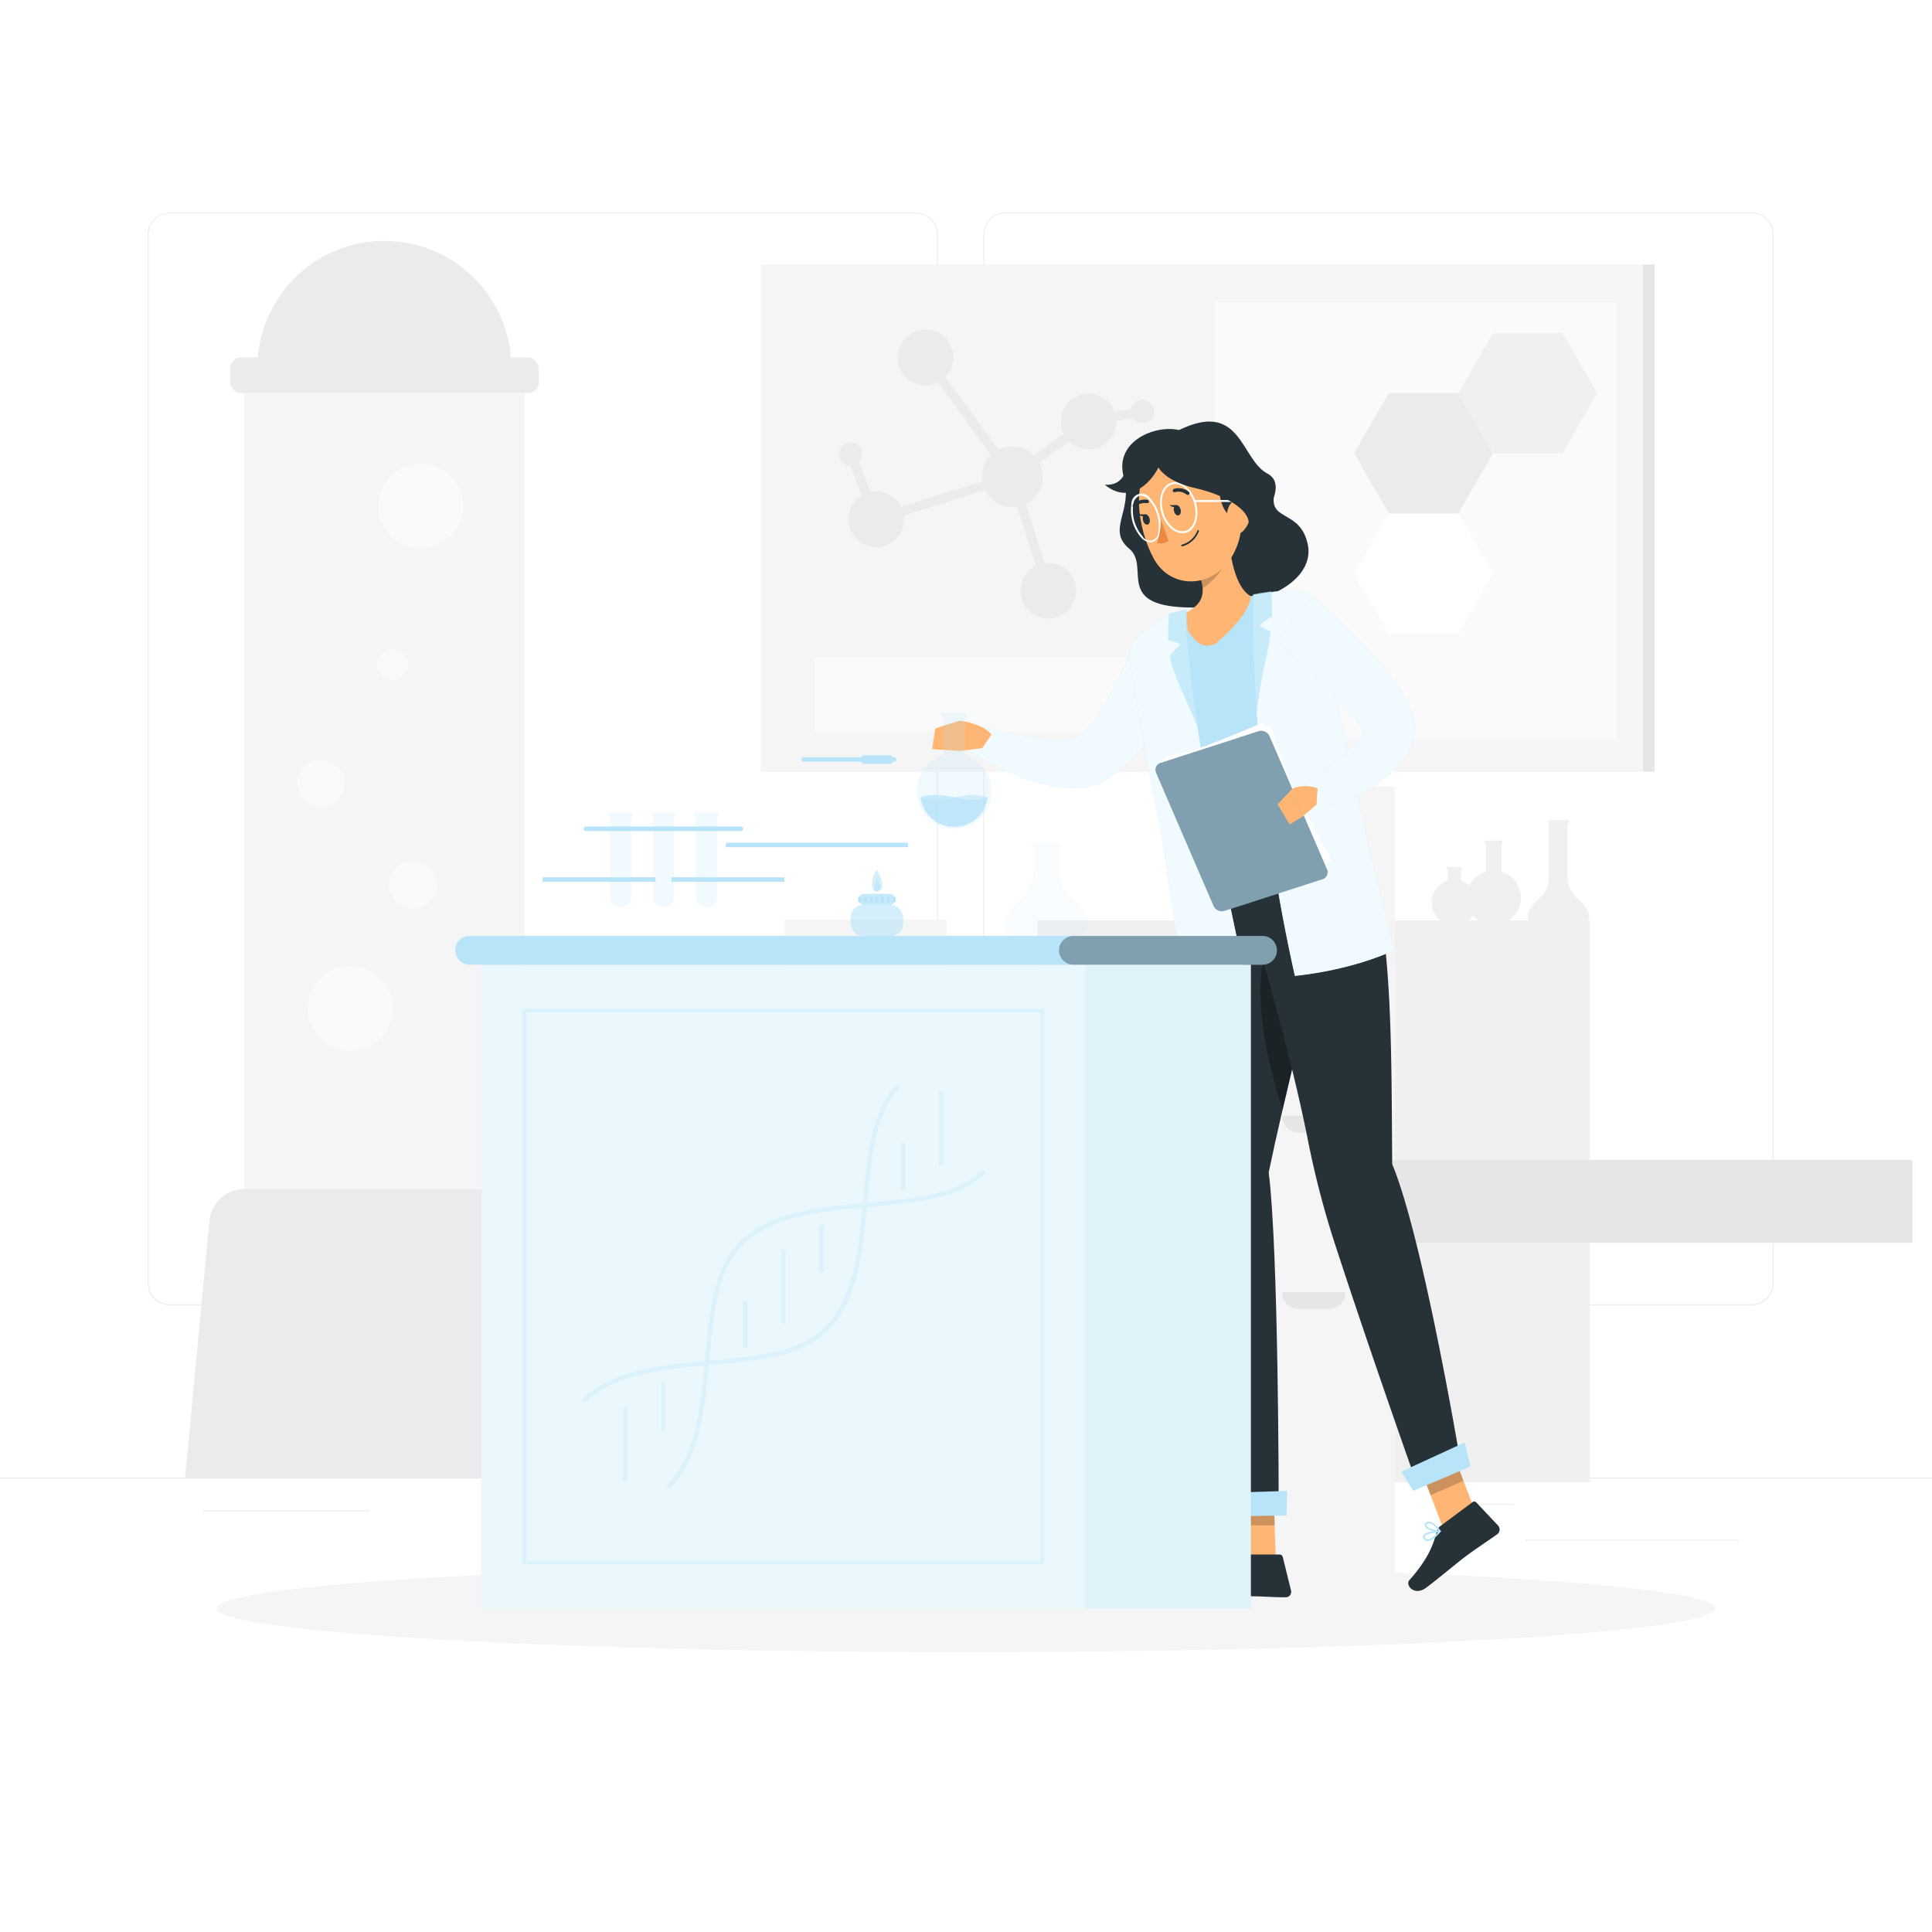 <svg class="animated" id="freepik_stories-science" xmlns="http://www.w3.org/2000/svg" viewBox="0 0 500 500" version="1.1" xmlns:xlink="http://www.w3.org/1999/xlink" xmlns:svgjs="http://svgjs.com/svgjs"><style>svg#freepik_stories-science:not(.animated) .animable {opacity: 0;}svg#freepik_stories-science.animated #freepik--background-complete--inject-3 {animation: 6s Infinite  linear floating;animation-delay: 0s;}svg#freepik_stories-science.animated #freepik--Character--inject-3 {animation: 6s Infinite  linear shake;animation-delay: 0s;}            @keyframes floating {                0% {                    opacity: 1;                    transform: translateY(0px);                }                50% {                    transform: translateY(-10px);                }                100% {                    opacity: 1;                    transform: translateY(0px);                }            }                    @keyframes shake {                10%, 90% {                    transform: translate3d(-1px, 0, 0);                  }                  20%, 80% {                    transform: translate3d(2px, 0, 0);                  }                  30%, 50%, 70% {                    transform: translate3d(-4px, 0, 0);                  }                  40%, 60% {                    transform: translate3d(4px, 0, 0);                  }            }        </style><g id="freepik--background-complete--inject-3" class="animable" style="transform-origin: 250px 226.87px;"><rect y="382.4" width="500" height="0.25" style="fill: rgb(235, 235, 235); transform-origin: 250px 382.525px;" id="eljjv2zsg2n1g" class="animable"></rect><rect x="394.67" y="398.49" width="55.23" height="0.25" style="fill: rgb(235, 235, 235); transform-origin: 422.285px 398.615px;" id="elpy5cn7kipc" class="animable"></rect><rect x="321.81" y="393.25" width="8.69" height="0.25" style="fill: rgb(235, 235, 235); transform-origin: 326.155px 393.375px;" id="elj0mdgzjy3z" class="animable"></rect><rect x="372.47" y="389.21" width="19.19" height="0.25" style="fill: rgb(235, 235, 235); transform-origin: 382.065px 389.335px;" id="el7igqjyxi8u6" class="animable"></rect><rect x="52.46" y="390.89" width="43.19" height="0.25" style="fill: rgb(235, 235, 235); transform-origin: 74.055px 391.015px;" id="elyqwrqtsa0y" class="animable"></rect><rect x="215.33" y="397.35" width="45.72" height="0.25" style="fill: rgb(235, 235, 235); transform-origin: 238.19px 397.475px;" id="ellg9viy6o6j" class="animable"></rect><rect x="140.46" y="393.12" width="93.68" height="0.25" style="fill: rgb(235, 235, 235); transform-origin: 187.3px 393.245px;" id="el9h2e6jaupp4" class="animable"></rect><path d="M43.91,337.8H237a5.71,5.71,0,0,0,5.71-5.71V60.66A5.71,5.71,0,0,0,237,55H43.91a5.71,5.71,0,0,0-5.7,5.71V332.09A5.71,5.71,0,0,0,43.91,337.8ZM38.46,60.66a5.46,5.46,0,0,1,5.45-5.46H237a5.47,5.47,0,0,1,5.46,5.46V332.09a5.47,5.47,0,0,1-5.46,5.46H43.91a5.46,5.46,0,0,1-5.45-5.46Z" style="fill: rgb(235, 235, 235); transform-origin: 140.46px 196.4px;" id="elvxwy3w8y9l" class="animable"></path><path d="M260.21,337.8h193.1a5.71,5.71,0,0,0,5.71-5.71V60.66A5.71,5.71,0,0,0,453.31,55H260.21a5.72,5.72,0,0,0-5.71,5.71V332.09A5.72,5.72,0,0,0,260.21,337.8ZM254.75,60.66a5.47,5.47,0,0,1,5.46-5.46h193.1a5.47,5.47,0,0,1,5.46,5.46V332.09a5.47,5.47,0,0,1-5.46,5.46H260.21a5.47,5.47,0,0,1-5.46-5.46Z" style="fill: rgb(235, 235, 235); transform-origin: 356.76px 196.4px;" id="elnt4mwa2tmr" class="animable"></path><rect x="196.92" y="68.46" width="228.28" height="131.24" style="fill: rgb(245, 245, 245); transform-origin: 311.06px 134.08px;" id="elmgz39nojudn" class="animable"></rect><rect x="314.4" y="78.23" width="104.07" height="113.46" style="fill: rgb(250, 250, 250); transform-origin: 366.435px 134.96px;" id="elpqnwqach4f" class="animable"></rect><polygon points="404.37 86.17 386.39 86.17 377.4 101.74 386.39 117.31 404.37 117.31 413.36 101.74 404.37 86.17" style="fill: rgb(240, 240, 240); transform-origin: 395.38px 101.74px;" id="elp1ix08684mh" class="animable"></polygon><polygon points="377.4 132.87 359.43 132.87 350.44 148.44 359.43 164.01 377.4 164.01 386.39 148.44 377.4 132.87" style="fill: rgb(255, 255, 255); transform-origin: 368.415px 148.44px;" id="elfvz5ke2wtgh" class="animable"></polygon><polygon points="377.4 101.74 359.43 101.74 350.44 117.31 359.43 132.87 377.4 132.87 386.39 117.31 377.4 101.74" style="fill: rgb(235, 235, 235); transform-origin: 368.415px 117.305px;" id="el9hndhzn3sa9" class="animable"></polygon><rect x="210.87" y="169.97" width="85" height="19.54" style="fill: rgb(250, 250, 250); transform-origin: 253.37px 179.74px;" id="el4e2maljbt9s" class="animable"></rect><path d="M246.61,93.76a7.2,7.2,0,1,1-5.82-8.36A7.21,7.21,0,0,1,246.61,93.76Z" style="fill: rgb(235, 235, 235); transform-origin: 239.523px 92.488px;" id="elxdxo8oyp0n" class="animable"></path><path d="M233.86,135.65a7.2,7.2,0,1,1-5.82-8.36A7.2,7.2,0,0,1,233.86,135.65Z" style="fill: rgb(235, 235, 235); transform-origin: 226.773px 134.378px;" id="ele6bxa76rz" class="animable"></path><g id="els815ew1j1oh"><circle cx="271.31" cy="152.86" r="7.2" style="fill: rgb(235, 235, 235); transform-origin: 271.31px 152.86px; transform: rotate(-1.37deg);" class="animable" id="elg45a9j0dwvb"></circle></g><g id="el80o22ki7qfj"><circle cx="281.72" cy="109.08" r="7.2" style="fill: rgb(235, 235, 235); transform-origin: 281.72px 109.08px; transform: rotate(-57.88deg);" class="animable" id="elbgvcdpjxtao"></circle></g><path d="M298.66,107a3,3,0,1,1-2.46-3.52A3.05,3.05,0,0,1,298.66,107Z" style="fill: rgb(235, 235, 235); transform-origin: 295.709px 106.44px;" id="el71du4r3xuqt" class="animable"></path><path d="M281.72,110.27a1.19,1.19,0,0,1-.22-2.36l13.95-2.6a1.19,1.19,0,1,1,.44,2.34l-13.95,2.6A.82.82,0,0,1,281.72,110.27Z" style="fill: rgb(235, 235, 235); transform-origin: 288.695px 107.78px;" id="elv0q4inhty6" class="animable"></path><path d="M220.39,114.49a3,3,0,1,1-3.25,2.81A3,3,0,0,1,220.39,114.49Z" style="fill: rgb(235, 235, 235); transform-origin: 220.135px 117.479px;" id="elq3znh8ednco" class="animable"></path><path d="M226.77,135.57a1.21,1.21,0,0,1-1.11-.76L219.06,118a1.19,1.19,0,0,1,2.22-.87l6.6,16.86a1.2,1.2,0,0,1-.68,1.55A1.31,1.31,0,0,1,226.77,135.57Z" style="fill: rgb(235, 235, 235); transform-origin: 223.47px 125.976px;" id="el8cmg3qd2cju" class="animable"></path><path d="M269.73,124.77a7.84,7.84,0,1,1-6.33-9.1A7.84,7.84,0,0,1,269.73,124.77Z" style="fill: rgb(235, 235, 235); transform-origin: 262.013px 123.386px;" id="eldtkf307qk4k" class="animable"></path><path d="M226.77,135.57a1.18,1.18,0,0,1-1.13-.84,1.19,1.19,0,0,1,.78-1.49l33.66-10.49L238.56,93.19a1.19,1.19,0,1,1,1.92-1.4l22.5,30.9a1.2,1.2,0,0,1,.17,1.07,1.18,1.18,0,0,1-.78.76l-35.25,11A1,1,0,0,1,226.77,135.57Z" style="fill: rgb(235, 235, 235); transform-origin: 244.397px 113.408px;" id="elkdehsk0etyb" class="animable"></path><path d="M271.31,154a1.18,1.18,0,0,1-1.13-.83l-9.3-29.47a1.2,1.2,0,0,1,.44-1.32l19.7-14.3a1.19,1.19,0,0,1,1.4,1.92l-19,13.81,9,28.65a1.2,1.2,0,0,1-.78,1.49A1.12,1.12,0,0,1,271.31,154Z" style="fill: rgb(235, 235, 235); transform-origin: 271.842px 130.945px;" id="elml3qln0n1ob" class="animable"></path><g id="els3tc6wzdln"><rect x="425.2" y="68.46" width="3" height="131.24" style="fill: rgb(230, 230, 230); transform-origin: 426.7px 134.08px; transform: rotate(180deg);" class="animable" id="elye6mggd2n0a"></rect></g><path d="M135.6,307.67H63.36A9.21,9.21,0,0,0,54.19,316L47.9,382.4H151.06L144.77,316A9.21,9.21,0,0,0,135.6,307.67Z" style="fill: rgb(235, 235, 235); transform-origin: 99.48px 345.035px;" id="elbnneuucdo5" class="animable"></path><rect x="63.23" y="101.74" width="72.49" height="205.93" style="fill: rgb(245, 245, 245); transform-origin: 99.475px 204.705px;" id="elr0fbado64ud" class="animable"></rect><rect x="59.51" y="92.49" width="79.93" height="9.25" rx="2.89" style="fill: rgb(235, 235, 235); transform-origin: 99.475px 97.115px;" id="elrld1oz8i6p" class="animable"></rect><path d="M99.48,62.35A32.86,32.86,0,0,0,66.62,95.21h65.71A32.86,32.86,0,0,0,99.48,62.35Z" style="fill: rgb(235, 235, 235); transform-origin: 99.475px 78.78px;" id="elcujqlejibos" class="animable"></path><circle cx="90.67" cy="261" r="11" style="fill: rgb(250, 250, 250); transform-origin: 90.67px 261px;" id="els2c1axu7pw" class="animable"></circle><circle cx="106.82" cy="229.01" r="6.16" style="fill: rgb(250, 250, 250); transform-origin: 106.82px 229.01px;" id="elnq3qwqc1vkm" class="animable"></circle><circle cx="108.89" cy="130.97" r="11" style="fill: rgb(250, 250, 250); transform-origin: 108.89px 130.97px;" id="ele2kzw926w14" class="animable"></circle><path d="M83.07,196.56a6.16,6.16,0,1,1-6.16,6.16A6.16,6.16,0,0,1,83.07,196.56Z" style="fill: rgb(250, 250, 250); transform-origin: 83.07px 202.72px;" id="ela9b7xq18y5k" class="animable"></path><circle cx="101.67" cy="172.05" r="4" style="fill: rgb(250, 250, 250); transform-origin: 101.67px 172.05px;" id="el0770jw2bv1to" class="animable"></circle><g id="el80fc37eilp"><rect x="152.55" y="272.61" width="142.95" height="76.63" style="fill: rgb(240, 240, 240); transform-origin: 224.025px 310.925px; transform: rotate(90deg);" class="animable" id="el6t2wk3cqjv"></rect></g><g id="elgkv8x2jb93"><rect x="203.07" y="237.95" width="41.9" height="53.25" style="fill: rgb(245, 245, 245); transform-origin: 224.02px 264.575px; transform: rotate(90deg);" class="animable" id="el3zb6g7on7od"></rect></g><g id="el4oaup1dh1k5"><rect x="203.07" y="283.61" width="41.9" height="53.25" style="fill: rgb(245, 245, 245); transform-origin: 224.02px 310.235px; transform: rotate(90deg);" class="animable" id="elrz9h4mse7"></rect></g><g id="eltida75nvzel"><rect x="203.07" y="329.27" width="41.9" height="53.25" style="fill: rgb(245, 245, 245); transform-origin: 224.02px 355.895px; transform: rotate(90deg);" class="animable" id="ellgjub7w9wl"></rect></g><path d="M232.22,243.07h-16.4a4.34,4.34,0,0,0,4.35,4.34h7.71A4.34,4.34,0,0,0,232.22,243.07Z" style="fill: rgb(230, 230, 230); transform-origin: 224.02px 245.24px;" id="elbn77vto0o1i" class="animable"></path><path d="M232.22,288.73h-16.4a4.35,4.35,0,0,0,4.35,4.35h7.71A4.34,4.34,0,0,0,232.22,288.73Z" style="fill: rgb(230, 230, 230); transform-origin: 224.02px 290.905px;" id="elrqkswk4o72" class="animable"></path><path d="M232.22,334.39h-16.4a4.35,4.35,0,0,0,4.35,4.35h7.71A4.34,4.34,0,0,0,232.22,334.39Z" style="fill: rgb(230, 230, 230); transform-origin: 224.02px 336.565px;" id="elnx131gjdm5" class="animable"></path><g id="elj3pru3b48u"><rect x="201.58" y="300.2" width="142.95" height="21.44" style="fill: rgb(230, 230, 230); transform-origin: 273.055px 310.92px; transform: rotate(90deg);" class="animable" id="elkhlqqlthbai"></rect></g><g id="elt8pjr33gdg"><rect x="268.51" y="238.21" width="142.95" height="145.43" style="fill: rgb(240, 240, 240); transform-origin: 339.985px 310.925px; transform: rotate(90deg);" class="animable" id="elsmqotdl3aw"></rect></g><path d="M388.59,225.6v-7.3a.41.41,0,0,0,.3-.38.4.4,0,0,0-.4-.4h-3.85a.4.4,0,0,0-.11.78v7.3a7.07,7.07,0,1,0,4.06,0Z" style="fill: rgb(240, 240, 240); transform-origin: 386.56px 228.481px;" id="el1n7hlk4qfzs" class="animable"></path><path d="M378.08,227.91V225a.33.33,0,0,0-.09-.65h-3.21a.33.33,0,0,0-.33.33.32.32,0,0,0,.24.32v2.92a5.9,5.9,0,1,0,3.39,0Z" style="fill: rgb(240, 240, 240); transform-origin: 376.385px 231.911px;" id="el2zoh5u20qgn" class="animable"></path><path d="M405.67,227V213.12a.46.46,0,0,0,.36-.45.49.49,0,0,0-.48-.48H401a.48.48,0,0,0-.48.48.46.46,0,0,0,.35.45V227a7.71,7.71,0,0,1-2.94,5.92,8.44,8.44,0,0,0-2.43,3.28,2.36,2.36,0,0,0,2.22,3.23h11.15a2.37,2.37,0,0,0,2.23-3.23,8.47,8.47,0,0,0-2.44-3.28A7.74,7.74,0,0,1,405.67,227Z" style="fill: rgb(240, 240, 240); transform-origin: 403.298px 225.81px;" id="el6e1fw9mqwc3" class="animable"></path><g id="elh26desqu96a"><rect x="319.04" y="203.55" width="41.9" height="122.05" style="fill: rgb(245, 245, 245); transform-origin: 339.99px 264.575px; transform: rotate(90deg);" class="animable" id="elgos4ew5gdx8"></rect></g><g id="elqg5nkr33j5k"><rect x="319.04" y="249.21" width="41.9" height="122.05" style="fill: rgb(245, 245, 245); transform-origin: 339.99px 310.235px; transform: rotate(90deg);" class="animable" id="el14lkaazfc4i"></rect></g><g id="elmlao3j0dyc"><rect x="319.04" y="294.87" width="41.9" height="122.05" style="fill: rgb(245, 245, 245); transform-origin: 339.99px 355.895px; transform: rotate(90deg);" class="animable" id="elaxzwk2ag3mv"></rect></g><path d="M348.19,243.07h-16.4a4.34,4.34,0,0,0,4.35,4.34h7.71A4.34,4.34,0,0,0,348.19,243.07Z" style="fill: rgb(230, 230, 230); transform-origin: 339.99px 245.24px;" id="elvkjnbggghf" class="animable"></path><path d="M348.19,288.73h-16.4a4.35,4.35,0,0,0,4.35,4.35h7.71A4.34,4.34,0,0,0,348.19,288.73Z" style="fill: rgb(230, 230, 230); transform-origin: 339.99px 290.905px;" id="elmspj13mtm6" class="animable"></path><path d="M348.19,334.39h-16.4a4.35,4.35,0,0,0,4.35,4.35h7.71A4.34,4.34,0,0,0,348.19,334.39Z" style="fill: rgb(230, 230, 230); transform-origin: 339.99px 336.565px;" id="el39xinepf4kb" class="animable"></path><g id="eljwtwutzndhm"><rect x="351.95" y="300.2" width="142.95" height="21.44" style="fill: rgb(230, 230, 230); transform-origin: 423.425px 310.92px; transform: rotate(90deg);" class="animable" id="elu90udd0tfnn"></rect></g></g><g id="freepik--Shadow--inject-3" class="animable" style="transform-origin: 250px 416.24px;"><ellipse id="freepik--path--inject-3" cx="250" cy="416.24" rx="193.89" ry="11.32" style="fill: rgb(245, 245, 245); transform-origin: 250px 416.24px;" class="animable"></ellipse></g><g id="freepik--Character--inject-3" class="animable" style="transform-origin: 312.674px 261.245px;"><path d="M306.5,111.78c-5.43-2.61-18.54,1.55-15.65,11.78,2.45,8.69-4.56,13.5,1.39,18.44s-5.32,16.17,19.49,15.17c20.5-.84,28.17-9.09,26.75-16.13-1.78-8.86-9.42-6.25-8.84-12.2S306.5,111.78,306.5,111.78Z" style="fill: rgb(38, 50, 56); transform-origin: 314.21px 134.126px;" id="elabxufvcepdm" class="animable"></path><path d="M306.27,174c-.29.8-.51,1.38-.78,2.06s-.53,1.28-.81,1.91c-.54,1.27-1.15,2.51-1.76,3.74a71.41,71.41,0,0,1-4.18,7.25,53.18,53.18,0,0,1-5.34,6.92,34.77,34.77,0,0,1-3.37,3.25c-.61.52-1.28,1-1.95,1.51l-1.07.72-.7.43c-.26.16-.52.29-.78.43a16.27,16.27,0,0,1-5.91,1.61,25.2,25.2,0,0,1-5-.08,42.3,42.3,0,0,1-8.55-2,68,68,0,0,1-14.66-7.18L254.5,188a130.51,130.51,0,0,0,14.19,3.12,37.41,37.41,0,0,0,6.57.46,12.3,12.3,0,0,0,2.64-.32,3.51,3.51,0,0,0,1.4-.61s0,0,0-.06l.1-.09.48-.42c.32-.31.65-.61,1-1,.65-.69,1.3-1.46,1.94-2.28a54.91,54.91,0,0,0,3.63-5.52c1.13-2,2.23-4.05,3.25-6.17.52-1,1-2.13,1.5-3.2l.72-1.6.65-1.5Z" style="fill: #B7E4F9; transform-origin: 278.84px 186.364px;" id="elz7zpwq81fl" class="animable"></path><g id="elcwhd4myr8at"><path d="M306.27,174c-.29.8-.51,1.38-.78,2.06s-.53,1.28-.81,1.91c-.54,1.27-1.15,2.51-1.76,3.74a71.41,71.41,0,0,1-4.18,7.25,53.18,53.18,0,0,1-5.34,6.92,34.77,34.77,0,0,1-3.37,3.25c-.61.52-1.28,1-1.95,1.51l-1.07.72-.7.43c-.26.16-.52.29-.78.43a16.27,16.27,0,0,1-5.91,1.61,25.2,25.2,0,0,1-5-.08,42.3,42.3,0,0,1-8.55-2,68,68,0,0,1-14.66-7.18L254.5,188a130.51,130.51,0,0,0,14.19,3.12,37.41,37.41,0,0,0,6.57.46,12.3,12.3,0,0,0,2.64-.32,3.51,3.51,0,0,0,1.4-.61s0,0,0-.06l.1-.09.48-.42c.32-.31.65-.61,1-1,.65-.69,1.3-1.46,1.94-2.28a54.91,54.91,0,0,0,3.63-5.52c1.13-2,2.23-4.05,3.25-6.17.52-1,1-2.13,1.5-3.2l.72-1.6.65-1.5Z" style="fill: rgb(255, 255, 255); opacity: 0.8; transform-origin: 278.84px 186.364px;" class="animable" id="eluscgy96a5zl"></path></g><path d="M254.22,193.61l-5.83.74,0-7.85s5.78.67,8.21,3.57Z" style="fill: rgb(255, 181, 115); transform-origin: 252.495px 190.425px;" id="elq7trfu5iyqr" class="animable"></path><polygon points="241.24 193.88 242.04 188.51 248.41 186.5 248.39 194.35 241.24 193.88" style="fill: rgb(255, 181, 115); transform-origin: 244.825px 190.425px;" id="eleaggi01fd1e" class="animable"></polygon><g id="ell30ujlah8r"><path d="M249.72,195.52v-10a.54.54,0,0,0-.15-1.07h-5.28a.54.54,0,0,0-.14,1.07v10a9.69,9.69,0,1,0,5.57,0Z" style="fill: #B7E4F9; opacity: 0.2; transform-origin: 246.935px 199.468px;" class="animable" id="elsjw2upjif4j"></path></g><g id="elj2gxxdr4t3"><path d="M255.57,206.31a8.71,8.71,0,0,1-17.29.05C244.05,208.38,249.82,204.29,255.57,206.31Z" style="fill: #B7E4F9; opacity: 0.5; transform-origin: 246.925px 209.858px;" class="animable" id="eltna40zd1yzq"></path></g><g id="el1flkucwsrqp"><path d="M238.28,206.31a8.71,8.71,0,0,0,17.29.05C249.81,208.38,244,204.29,238.28,206.31Z" style="fill: #B7E4F9; opacity: 0.7; transform-origin: 246.925px 209.858px;" class="animable" id="el8n4sf560s2p"></path></g><polygon points="330.18 404.18 320.9 405.06 320.21 383.8 329.5 382.93 330.18 404.18" style="fill: rgb(255, 181, 115); transform-origin: 325.195px 393.995px;" id="elsci4jvqtb1" class="animable"></polygon><polygon points="382.42 392.88 373.91 396.61 366.31 376.69 374.82 372.95 382.42 392.88" style="fill: rgb(255, 181, 115); transform-origin: 374.365px 384.78px;" id="el0nu9lr2131wl" class="animable"></polygon><path d="M372.69,395l8.38-6.23a.71.71,0,0,1,1,.07l5.66,6a1.52,1.52,0,0,1-.26,2.23c-2.95,2.12-4.48,3-8.17,5.73-2.27,1.69-7.05,5.75-10.18,8.08s-5.49-.67-4.39-1.92c5-5.61,6.28-9.41,7.08-12.54A2.44,2.44,0,0,1,372.69,395Z" style="fill: rgb(38, 50, 56); transform-origin: 376.279px 400.169px;" id="elxoz8vfi3byn" class="animable"></path><path d="M320.13,402.3h11a.88.88,0,0,1,.85.66l2.14,8.68a1.41,1.41,0,0,1-1.39,1.74c-3.86,0-5.7-.28-10.52-.28-3,0-10.64.29-14.74.29s-4.73-4.05-3.06-4.42c7.48-1.64,11.83-3.91,14.18-6.07A2.33,2.33,0,0,1,320.13,402.3Z" style="fill: rgb(38, 50, 56); transform-origin: 318.855px 407.845px;" id="elexk5o0ydc3s" class="animable"></path><g id="elqub9xm8tsfc"><polygon points="320.21 383.81 320.56 394.76 329.88 394.76 329.5 382.93 320.21 383.81" style="opacity: 0.2; transform-origin: 325.045px 388.845px;" class="animable" id="elgt40tsxckq"></polygon></g><g id="elg0xeuabdysg"><polygon points="374.82 372.96 366.31 376.69 370.23 386.96 378.74 383.23 374.82 372.96" style="opacity: 0.2; transform-origin: 372.525px 379.96px;" class="animable" id="elkdvywy9slb"></polygon></g><path d="M345.34,208.71l-36.42,9.23c-8.91-22.17-13.22-35.11-15.25-42.65a12.12,12.12,0,0,1,7-14.31c1.18-.5,2.42-1,3.67-1.49.92-.36,1.86-.71,2.78-1a120.91,120.91,0,0,1,16.54-4.2c.82-.17,1.65-.32,2.47-.46l.21,0a12.12,12.12,0,0,1,14.06,11.1c.92,12.81,2.62,32.43,5,43.85" style="fill: #B7E4F9; transform-origin: 319.328px 185.804px;" id="ellkzttna03mf" class="animable"></path><path d="M318.52,143.51c.77,4.55,2.28,9.11,5.11,10.75,0,0,.73,3.8-8.44,11.84a4,4,0,0,1-5.32,0c-5.29-4.87-2.78-7.63-2.78-7.63,5.62-2.93,4.85-6.91,1.77-13.11l4.31-3A3,3,0,0,1,318.52,143.51Z" style="fill: rgb(255, 181, 115); transform-origin: 315.069px 154.125px;" id="elkczyc7cqxr" class="animable"></path><g id="eloywtib2q4y"><path d="M313.18,142.32a3,3,0,0,1,5.24.78,19.35,19.35,0,0,1-7.18,9.17,19.86,19.86,0,0,0-2.38-6.93Z" style="opacity: 0.2; transform-origin: 313.64px 146.687px;" class="animable" id="elznpt2e2bks"></path></g><path d="M319.4,124.73c1.89,9.06,2.89,12.85-.26,18.74-4.74,8.85-16,9.39-20.54,1.12-4.06-7.44-6.48-21,1.07-27.11S317.5,115.66,319.4,124.73Z" style="fill: rgb(255, 181, 115); transform-origin: 307.968px 132.545px;" id="elyab9leucc4g" class="animable"></path><path d="M297.74,140.36a3.52,3.52,0,0,1-2.41-1.24,10.76,10.76,0,0,1-2.52-8.66,2.64,2.64,0,0,1,4.9-1.43,9.9,9.9,0,0,1,2.22,4.06h0a9.86,9.86,0,0,1,.3,4.61,3.08,3.08,0,0,1-1.91,2.58A2.2,2.2,0,0,1,297.74,140.36Zm-2.44-12.08a1.68,1.68,0,0,0-.45.06,2.65,2.65,0,0,0-1.56,2.22,10.29,10.29,0,0,0,2.39,8.22,2.17,2.17,0,0,0,4.07-1.18,9.42,9.42,0,0,0-.29-4.38h0a9.48,9.48,0,0,0-2.1-3.85A3.07,3.07,0,0,0,295.3,128.28Z" style="fill: rgb(255, 255, 255); transform-origin: 296.532px 134.057px;" id="elyxyn57jsl7o" class="animable"></path><path d="M316.18,125.72c-1.61,1.34.65,9.75,4.91,8.4S321.46,121.33,316.18,125.72Z" style="fill: rgb(38, 50, 56); transform-origin: 319.283px 129.494px;" id="elpxhntf352ra" class="animable"></path><g id="el03a1lhbl0ne2"><rect x="309.27" y="129.41" width="10.88" height="0.5" style="fill: rgb(255, 255, 255); transform-origin: 314.71px 129.66px; transform: rotate(-6.95deg);" class="animable" id="elrfb2403lp5"></rect></g><path d="M306,138a4.52,4.52,0,0,1-2.82-1.13,8.56,8.56,0,0,1-2.6-4.18c-1-3.57.12-7.06,2.58-7.78s5.32,1.61,6.36,5.18h0c1,3.58-.12,7.07-2.59,7.78A3.22,3.22,0,0,1,306,138Zm-1.91-12.72a3.07,3.07,0,0,0-.79.11c-2.19.64-3.2,3.85-2.24,7.16a8,8,0,0,0,2.44,3.93,3.59,3.59,0,0,0,3.29.91c2.2-.64,3.21-3.85,2.25-7.16C308.17,127.27,306.07,125.24,304.07,125.24Z" style="fill: rgb(255, 255, 255); transform-origin: 305.05px 131.39px;" id="eltrgdnrgfgg" class="animable"></path><path d="M323.63,132.42a6.93,6.93,0,0,1-1.79,4.87c-1.61,1.74-3.59.59-4.13-1.6-.49-2-.24-5.23,1.85-6.16S323.55,130.22,323.63,132.42Z" style="fill: rgb(255, 181, 115); transform-origin: 320.565px 133.699px;" id="eluljys5e0lur" class="animable"></path><path d="M306.5,110.67c-11.76,5.06-8.92,13,2.9,15.67,6.56,1.46,13.47,5,13.76,8.81s11.6-9.07,4.85-12.59S321.25,104.32,306.5,110.67Z" style="fill: rgb(38, 50, 56); transform-origin: 314.566px 122.473px;" id="elvz3rl1mk4j" class="animable"></path><path d="M301.08,116.17c.41,4.42-6.75,16.11-15.16,9.29,4.63.19,5.27-2.89,7.2-7.71C294.9,113.33,300.6,111,301.08,116.17Z" style="fill: rgb(38, 50, 56); transform-origin: 293.508px 120.384px;" id="elc3ap6892r0c" class="animable"></path><path d="M308.92,217.94s.22,47.07.14,83.23c-.06,28.75,8.41,89.3,8.41,89.3l13.45-1.34s0-65.2-2.58-85.72c8.39-40.44,21.72-78.93,9.83-93.09Z" style="fill: rgb(38, 50, 56); transform-origin: 325.904px 300.395px;" id="elbdxcs4hr0c9" class="animable"></path><polygon points="333.11 385.85 315.38 386.39 316.35 392.45 332.94 392.2 333.11 385.85" style="fill: #B7E4F9; transform-origin: 324.245px 389.15px;" id="elcb5j18wxd7d" class="animable"></polygon><g id="el6saeizc8r8c"><path d="M327.75,244.66l14.75-9.39c-1.36,14.34-6.06,32.5-10.55,51.87C327,272.18,324.28,256.44,327.75,244.66Z" style="opacity: 0.3; transform-origin: 334.345px 261.205px;" class="animable" id="el5polo53aego"></path></g><path d="M316.9,216s14.69,44.36,21.61,79.19a231.15,231.15,0,0,0,6.95,26.67c9,27.69,20.76,60.84,20.76,60.84l11.56-5.43s-9.49-56.74-17.48-76c-.31-40.46.37-79.19-15-92.58Z" style="fill: rgb(38, 50, 56); transform-origin: 347.34px 295.695px;" id="elqg85guqcw5h" class="animable"></path><path d="M324.44,153.94s-1.77,43.2,10.68,98.62c16-1.73,25.65-6.65,25.65-6.65s-9-36.47-12-51.13c-2.22-10.76-5.19-27.94-6.61-36.33a6.76,6.76,0,0,0-6.08-5.58C333,152.61,328.75,153.2,324.44,153.94Z" style="fill: #B7E4F9; transform-origin: 342.562px 202.684px;" id="elafa4wxk1zfi" class="animable"></path><g id="ellv8vtre2i7"><path d="M324.44,153.94s-1.77,43.2,10.68,98.62c16-1.73,25.65-6.65,25.65-6.65s-9-36.47-12-51.13c-2.22-10.76-5.19-27.94-6.61-36.33a6.76,6.76,0,0,0-6.08-5.58C333,152.61,328.75,153.2,324.44,153.94Z" style="fill: rgb(255, 255, 255); opacity: 0.8; transform-origin: 342.562px 202.684px;" class="animable" id="el2nvdxlpkvim"></path></g><path d="M306.93,157.9s-1.12,20.49,15.68,96.32c-5.05,3-16.19,2.6-16.19,2.6s-4.22-33.49-7.6-49.88c-2.6-12.56-5.35-29.08-6.5-36.12a6.76,6.76,0,0,1,2.19-6.13C297.28,162.21,301.88,158.79,306.93,157.9Z" style="fill: #B7E4F9; transform-origin: 307.422px 207.369px;" id="eldheuup1pa" class="animable"></path><g id="elh2gl4eu0exe"><path d="M306.93,157.9s-1.12,20.49,15.68,96.32c-5.05,3-16.19,2.6-16.19,2.6s-4.22-33.49-7.6-49.88c-2.6-12.56-5.35-29.08-6.5-36.12a6.76,6.76,0,0,1,2.19-6.13C297.28,162.21,301.88,158.79,306.93,157.9Z" style="fill: rgb(255, 255, 255); opacity: 0.8; transform-origin: 307.422px 207.369px;" class="animable" id="el6qnhpj0gtq"></path></g><path d="M326.89,187c-9.91,4.16-19.35,8-26,9.85a1.89,1.89,0,0,0-1.18,2.57L316,233.32a2.32,2.32,0,0,0,2.9,1c9.3-4,22.91-8.5,25.64-11.82C337.08,208.9,330.12,195.87,326.89,187Z" style="fill: rgb(255, 255, 255); transform-origin: 322.045px 210.747px;" id="elqrflzx5fomj" class="animable"></path><path d="M328.85,187.82c-10.19,3.42-19.88,6.54-26.68,7.92a1.88,1.88,0,0,0-1.36,2.47l13.83,35a2.32,2.32,0,0,0,2.82,1.23c9.57-3.33,23.47-6.81,26.43-9.92C337.41,210.42,331.43,196.91,328.85,187.82Z" style="fill: rgb(255, 255, 255); transform-origin: 322.295px 211.187px;" id="elxw6374rgpco" class="animable"></path><path d="M342.18,227.57,317,235.7a2.37,2.37,0,0,1-2.89-1.15l-14.95-34.64a1.89,1.89,0,0,1,1.32-2.51l25.14-8.13a2.37,2.37,0,0,1,2.89,1.15l14.95,34.64A1.88,1.88,0,0,1,342.18,227.57Z" style="fill: #B7E4F9; transform-origin: 321.313px 212.485px;" id="el5rbrqitzkoc" class="animable"></path><g id="ele4x7uruf5l"><path d="M342.18,227.57,317,235.7a2.37,2.37,0,0,1-2.89-1.15l-14.95-34.64a1.89,1.89,0,0,1,1.32-2.51l25.14-8.13a2.37,2.37,0,0,1,2.89,1.15l14.95,34.64A1.88,1.88,0,0,1,342.18,227.57Z" style="opacity: 0.3; transform-origin: 321.313px 212.485px;" class="animable" id="el2n4f2wykpll"></path></g><polygon points="365.77 385.82 380.56 379.54 379.06 373.31 362.66 380.85 365.77 385.82" style="fill: #B7E4F9; transform-origin: 371.61px 379.565px;" id="elrwpmiumhlsf" class="animable"></polygon><path d="M305.52,131.81c.2.72,0,1.42-.48,1.56s-1-.34-1.2-1.06,0-1.43.48-1.56S305.32,131.08,305.52,131.81Z" style="fill: rgb(38, 50, 56); transform-origin: 304.68px 132.061px;" id="eloqg4eifs65" class="animable"></path><path d="M297.5,134.2c.2.72,0,1.42-.48,1.56s-1-.33-1.2-1.06,0-1.42.48-1.56S297.3,133.47,297.5,134.2Z" style="fill: rgb(38, 50, 56); transform-origin: 296.66px 134.45px;" id="ellwefm7xgpzo" class="animable"></path><path d="M296.52,133.12h-1.84S295.93,134.22,296.52,133.12Z" style="fill: rgb(38, 50, 56); transform-origin: 295.6px 133.364px;" id="elrrr0r2utv8" class="animable"></path><path d="M300.47,134.45a22.94,22.94,0,0,1-1,6.05,3.46,3.46,0,0,0,2.92-.51Z" style="fill: rgb(237, 137, 62); transform-origin: 300.93px 137.538px;" id="elj08mqquozlk" class="animable"></path><path d="M305.9,141.4a.21.21,0,0,1-.18-.16.23.23,0,0,1,.15-.28,6,6,0,0,0,4-3.61.22.22,0,0,1,.27-.15.23.23,0,0,1,.14.28,6.38,6.38,0,0,1-4.26,3.91Z" style="fill: rgb(38, 50, 56); transform-origin: 308px 139.296px;" id="elpz7cerqouyf" class="animable"></path><path d="M307.3,128.07a.34.34,0,0,1-.21-.08,3.37,3.37,0,0,0-3-.63.43.43,0,0,1-.56-.26.45.45,0,0,1,.27-.57,4.17,4.17,0,0,1,3.87.75.45.45,0,0,1,.08.62A.43.43,0,0,1,307.3,128.07Z" style="fill: rgb(38, 50, 56); transform-origin: 305.672px 127.212px;" id="el6feh9epvopf" class="animable"></path><path d="M293.3,131.27l-.06-.06a.44.44,0,0,1,0-.62,4.24,4.24,0,0,1,3.77-1.24.46.46,0,0,1,.32.54.45.45,0,0,1-.52.33,3.38,3.38,0,0,0-3,1A.43.43,0,0,1,293.3,131.27Z" style="fill: rgb(38, 50, 56); transform-origin: 295.226px 130.31px;" id="elhcs3n8xnuxi" class="animable"></path><path d="M369.51,398.84h-.15a1.21,1.21,0,0,1-1-.73.8.8,0,0,1,0-.76c.59-1,3.9-1.25,4.27-1.27a.2.2,0,0,1,.2.12.21.21,0,0,1,0,.24C372.07,397.34,370.64,398.82,369.51,398.84Zm2.65-2.29c-1.32.13-3.07.46-3.38,1a.32.32,0,0,0,0,.33.78.78,0,0,0,.63.5C370,398.46,371.05,397.78,372.16,396.55Z" style="fill: #B7E4F9; transform-origin: 370.566px 397.46px;" id="elvs3qwumnyks" class="animable"></path><path d="M372.46,396.53c-1.11,0-3.29-.58-3.68-1.48a.78.78,0,0,1,.24-.94,1.12,1.12,0,0,1,.92-.32c1.32.12,2.85,2.28,2.92,2.37a.22.22,0,0,1-.16.35Zm-2.66-2.3a.7.7,0,0,0-.49.2c-.2.2-.18.33-.14.43.26.59,2,1.18,3.08,1.22-.55-.69-1.57-1.78-2.36-1.85Z" style="fill: #B7E4F9; transform-origin: 370.807px 395.156px;" id="elyrpk590lygk" class="animable"></path><path d="M315.22,404.11a3.58,3.58,0,0,1-2.13-.52,1.33,1.33,0,0,1-.53-1,.66.66,0,0,1,.3-.6c1-.67,4.7,1,5.42,1.37a.2.2,0,0,1,.12.23.24.24,0,0,1-.17.19A15.33,15.33,0,0,1,315.22,404.11Zm-1.7-1.9a.76.76,0,0,0-.43.1.2.2,0,0,0-.09.2.91.91,0,0,0,.36.73c.63.49,2.15.56,4.12.19A13.49,13.49,0,0,0,313.52,402.21Z" style="fill: #B7E4F9; transform-origin: 315.482px 402.976px;" id="ele06cns2dzbd" class="animable"></path><path d="M318.18,403.73a.11.11,0,0,1-.08,0c-1.23-.5-3.67-2.5-3.5-3.54,0-.22.2-.51.77-.58,2.19-.25,3,3.7,3,3.87a.21.21,0,0,1-.08.22A.24.24,0,0,1,318.18,403.73ZM315.56,400h-.15c-.23,0-.36.09-.37.2-.1.6,1.58,2.18,2.82,2.87C317.6,402.15,316.87,400,315.56,400Z" style="fill: #B7E4F9; transform-origin: 316.484px 401.668px;" id="el7yuaf2y9adl" class="animable"></path><path d="M304.53,130.72h-1.84S303.94,131.83,304.53,130.72Z" style="fill: rgb(38, 50, 56); transform-origin: 303.61px 130.967px;" id="elri8ikqoq6yc" class="animable"></path><path d="M339.85,154.52c2.61,2.17,5,4.34,7.35,6.62s4.69,4.62,6.93,7.09a92.16,92.16,0,0,1,6.53,7.89,44.06,44.06,0,0,1,3.06,4.68,26.9,26.9,0,0,1,1.41,2.89,16.13,16.13,0,0,1,1.13,4.07l.14,1.06-.14.8a15.73,15.73,0,0,1-2.1,5.47A22.13,22.13,0,0,1,361.1,199a33,33,0,0,1-6.74,5.14,51.43,51.43,0,0,1-7,3.42,52.53,52.53,0,0,1-7.32,2.34l-2.7-6.72c1.79-1.22,3.74-2.53,5.52-3.86a62.85,62.85,0,0,0,5.09-4.11,27.31,27.31,0,0,0,3.94-4.27,5.53,5.53,0,0,0,1.3-3.15v1.86c0,.16-.08-.1-.29-.47s-.49-.83-.83-1.32c-.68-1-1.5-2.07-2.41-3.14-1.83-2.15-3.89-4.33-6-6.48s-4.34-4.27-6.59-6.38-4.56-4.23-6.75-6.24Z" style="fill: #B7E4F9; transform-origin: 348.36px 182.21px;" id="elx6wvgft962" class="animable"></path><g id="elitkhjzay54c"><path d="M339.85,154.52c2.61,2.17,5,4.34,7.35,6.62s4.69,4.62,6.93,7.09a92.16,92.16,0,0,1,6.53,7.89,44.06,44.06,0,0,1,3.06,4.68,26.9,26.9,0,0,1,1.41,2.89,16.13,16.13,0,0,1,1.13,4.07l.14,1.06-.14.8a15.73,15.73,0,0,1-2.1,5.47A22.13,22.13,0,0,1,361.1,199a33,33,0,0,1-6.74,5.14,51.43,51.43,0,0,1-7,3.42,52.53,52.53,0,0,1-7.32,2.34l-2.7-6.72c1.79-1.22,3.74-2.53,5.52-3.86a62.85,62.85,0,0,0,5.09-4.11,27.31,27.31,0,0,0,3.94-4.27,5.53,5.53,0,0,0,1.3-3.15v1.86c0,.16-.08-.1-.29-.47s-.49-.83-.83-1.32c-.68-1-1.5-2.07-2.41-3.14-1.83-2.15-3.89-4.33-6-6.48s-4.34-4.27-6.59-6.38-4.56-4.23-6.75-6.24Z" style="fill: rgb(255, 255, 255); opacity: 0.8; transform-origin: 348.36px 182.21px;" class="animable" id="elfe5eh9lop17"></path></g><path d="M340.7,208.28l-3.88,3.26-2.33-7.47A9.32,9.32,0,0,1,341,204Z" style="fill: rgb(255, 181, 115); transform-origin: 337.745px 207.494px;" id="elwpgpfm1gfp" class="animable"></path><g id="el31pq9mso5b7"><path d="M324.25,153.83s-1.76,20.88,1,30.51c.9-9.18,3.69-18.06,3.47-20.93a21.63,21.63,0,0,1-2.76-1.55,16.82,16.82,0,0,1,3.24-2.32c0-1.31,0-6.1-.22-6.49C326.43,153.4,324.25,153.83,324.25,153.83Z" style="fill: #B7E4F9; opacity: 0.7; transform-origin: 326.449px 168.695px;" class="animable" id="el93jhtqiyklj"></path></g><g id="elzw7ogt0u6rp"><path d="M307.09,157.74s.82,16.51,2.83,30.43c-3.23-8-7.28-15.59-7.09-18.66,1.42-1.31,2.66-2.74,2.66-2.74a9.47,9.47,0,0,0-3.13-1.08,60.9,60.9,0,0,1,.19-6.83C305,158.18,307.09,157.74,307.09,157.74Z" style="fill: #B7E4F9; opacity: 0.7; transform-origin: 306.128px 172.955px;" class="animable" id="eldcqn794r3fw"></path></g><polygon points="333.74 213.35 330.65 208.16 334.49 204.07 336.82 211.54 333.74 213.35" style="fill: rgb(255, 181, 115); transform-origin: 333.735px 208.71px;" id="elaycys084qrk" class="animable"></polygon></g><g id="freepik--Cabinet--inject-3" class="animable animator-active" style="transform-origin: 224.14px 305.658px;"><g id="elf728mows1jr"><g style="opacity: 0.2; transform-origin: 160.64px 222.497px;" class="animable" id="elwre5y1kz9kc"><path d="M157.81,210.78v21.36a2.79,2.79,0,0,0,5.57,0V210.78Z" style="fill: #B7E4F9; transform-origin: 160.595px 222.772px;" id="elqiq52n1pye" class="animable"></path><path d="M163.24,211.33H158a.55.55,0,0,1-.55-.55h0a.55.55,0,0,1,.55-.55h5.28a.55.55,0,0,1,.55.55h0A.55.55,0,0,1,163.24,211.33Z" style="fill: #B7E4F9; transform-origin: 160.64px 210.781px;" id="elkykxnb9yzae" class="animable"></path></g></g><g id="eln55h5hdr0m"><g style="opacity: 0.2; transform-origin: 171.7px 222.497px;" class="animable" id="elvia0h21svha"><path d="M168.92,210.78v21.36a2.79,2.79,0,0,0,5.57,0V210.78Z" style="fill: #B7E4F9; transform-origin: 171.705px 222.772px;" id="elh5r9nhutarp" class="animable"></path><path d="M174.34,211.33h-5.28a.55.55,0,0,1-.55-.55h0a.55.55,0,0,1,.55-.55h5.28a.55.55,0,0,1,.55.55h0A.55.55,0,0,1,174.34,211.33Z" style="fill: #B7E4F9; transform-origin: 171.7px 210.78px;" id="elhuzp7e89ghm" class="animable"></path></g></g><g id="elga5domlhc5a"><g style="opacity: 0.2; transform-origin: 182.805px 222.497px;" class="animable" id="elc9tk3hycvj"><path d="M180,210.78v21.36a2.79,2.79,0,0,0,5.57,0V210.78Z" style="fill: #B7E4F9; transform-origin: 182.785px 222.772px;" id="elk9uwksbt4u" class="animable"></path><path d="M185.45,211.33h-5.29a.55.55,0,0,1-.55-.55h0a.55.55,0,0,1,.55-.55h5.29a.55.55,0,0,1,.55.55h0A.55.55,0,0,1,185.45,211.33Z" style="fill: #B7E4F9; transform-origin: 182.805px 210.78px;" id="elx6gzssuxu3k" class="animable"></path></g></g><path d="M191.76,215.07H151.64a.58.58,0,0,1-.58-.58h0a.58.58,0,0,1,.58-.58h40.12a.58.58,0,0,1,.58.58h0A.58.58,0,0,1,191.76,215.07Z" style="fill: #B7E4F9; transform-origin: 171.7px 214.49px;" id="elkpi6i9tbeq" class="animable"></path><g id="elabqb7i97q6"><rect x="140.4" y="227.04" width="29.22" height="1.16" style="fill: #B7E4F9; transform-origin: 155.01px 227.62px; transform: rotate(90deg);" class="animable" id="ely94nycu5fp"></rect></g><g id="elft4puj2g4sc"><rect x="173.78" y="227.04" width="29.22" height="1.16" style="fill: #B7E4F9; transform-origin: 188.39px 227.62px; transform: rotate(90deg);" class="animable" id="elwix60s6m3v9"></rect></g><path d="M231.42,197.14H208.05a.58.58,0,0,1-.58-.58h0a.58.58,0,0,1,.58-.58h23.37a.58.58,0,0,1,.58.58h0A.58.58,0,0,1,231.42,197.14Z" style="fill: #B7E4F9; transform-origin: 219.735px 196.56px;" id="elrkfso92lbz" class="animable"></path><rect x="222.93" y="195.46" width="7.99" height="2.21" rx="0.46" style="fill: #B7E4F9; transform-origin: 226.925px 196.565px;" id="elccivya0xvln" class="animable"></rect><g id="elcb8og92bish"><rect x="187.85" y="218.08" width="47.15" height="1.16" style="fill: #B7E4F9; transform-origin: 211.425px 218.66px; transform: rotate(90deg);" class="animable" id="el90c0r5mznpe"></rect></g><g id="eligicfnmcdo"><path d="M274.12,225.22v-6a.65.65,0,0,0-.17-1.28h-6.31a.67.67,0,0,0-.66.66.65.65,0,0,0,.49.62v6a10.58,10.58,0,0,1-4,8.11,11.54,11.54,0,0,0-3.34,4.49,3.25,3.25,0,0,0,3,4.44h15.29a3.25,3.25,0,0,0,3-4.44,11.54,11.54,0,0,0-3.34-4.49A10.58,10.58,0,0,1,274.12,225.22Z" style="fill: #B7E4F9; opacity: 0.1; transform-origin: 270.775px 230.1px;" class="animable" id="el4kd3ylxweyu"></path></g><g id="elmm0cr2ig1"><rect x="220.12" y="234.24" width="13.62" height="7.99" rx="3.18" style="fill: #B7E4F9; opacity: 0.6; transform-origin: 226.93px 238.235px;" class="animable" id="elrvm2jffiww"></rect></g><g id="elisazi5ioe6g"><rect x="222.32" y="231.32" width="9.21" height="2.92" rx="1.2" style="fill: #B7E4F9; opacity: 0.8; transform-origin: 226.925px 232.78px;" class="animable" id="el58mgvb12aio"></rect></g><rect x="226.52" y="232.08" width="0.83" height="1.41" rx="0.25" style="fill: #B7E4F9; transform-origin: 226.935px 232.785px;" id="el4q6r66oa7ao" class="animable"></rect><rect x="228" y="232.08" width="0.83" height="1.41" rx="0.25" style="fill: #B7E4F9; transform-origin: 228.415px 232.785px;" id="elm2ymgnrcvhb" class="animable"></rect><rect x="229.48" y="232.08" width="0.83" height="1.41" rx="0.25" style="fill: #B7E4F9; transform-origin: 229.895px 232.785px;" id="elh4rzwynz0qb" class="animable"></rect><rect x="230.96" y="232.08" width="0.83" height="1.41" rx="0.25" style="fill: #B7E4F9; transform-origin: 231.375px 232.785px;" id="elz07pb9592td" class="animable"></rect><rect x="225.04" y="232.08" width="0.83" height="1.41" rx="0.25" style="fill: #B7E4F9; transform-origin: 225.455px 232.785px;" id="el7tq4y6pk1ix" class="animable"></rect><rect x="223.55" y="232.08" width="0.83" height="1.41" rx="0.25" style="fill: #B7E4F9; transform-origin: 223.965px 232.785px;" id="elg9b9wzqj7u4" class="animable"></rect><rect x="222.07" y="232.08" width="0.83" height="1.41" rx="0.25" style="fill: #B7E4F9; transform-origin: 222.485px 232.785px;" id="elsw1acurbi5k" class="animable"></rect><g id="elc4ozictku7"><path d="M226.93,230.77c-1.4.28-1.94-2.9,0-5.71C227.44,226.1,229.87,230.19,226.93,230.77Z" style="fill: #B7E4F9; opacity: 0.6; transform-origin: 227.013px 227.924px;" class="animable" id="eltba4rw3o8l"></path></g><g id="el4h5z31rczbp"><path d="M227,230.65c-.81.16-1.12-1.67,0-3.29C227.26,228,228.66,230.32,227,230.65Z" style="fill: #B7E4F9; opacity: 0.6; transform-origin: 227.035px 229.01px;" class="animable" id="elrtvlwtkjrk"></path></g><rect x="124.58" y="249.66" width="199.11" height="166.57" style="fill: #B7E4F9; transform-origin: 224.135px 332.945px;" id="elrg86ji1pmlm" class="animable"></rect><g id="el0b88zv5mnovu"><rect x="124.58" y="249.66" width="199.11" height="166.57" style="fill: rgb(255, 255, 255); opacity: 0.7; transform-origin: 224.135px 332.945px;" class="animable" id="el3a6hjs82vxo"></rect></g><g id="ele9d0x9hj57p"><rect x="280.86" y="249.66" width="42.83" height="166.57" style="fill: #B7E4F9; opacity: 0.2; transform-origin: 302.275px 332.945px;" class="animable" id="elg54qzd6sm6v"></rect></g><g id="elhhx16turfk"><path d="M270.24,404.88h-135V261h135Zm-134-1h133V262.06H136.25Z" style="fill: #B7E4F9; opacity: 0.3; transform-origin: 202.74px 332.94px;" class="animable" id="el1irpquaai19"></path></g><g id="el5h0ctp0rfds"><g style="opacity: 0.3; transform-origin: 202.745px 332.95px;" class="animable" id="eljwe45unx2ih"><path d="M173.28,385.3l-.8-.8c7.69-7.68,8.84-20.47,10-32.83,1.09-12.06,2.11-23.45,8.84-30.18,8-8,21-9.14,33.53-10.27,11.85-1.07,23-2.07,29.47-8.51l.8.8c-6.72,6.73-18.11,7.75-30.17,8.84-12.36,1.11-25.15,2.26-32.83,9.94-6.44,6.44-7.45,17.63-8.51,29.48C182.43,364.33,181.26,377.33,173.28,385.3Z" style="fill: #B7E4F9; transform-origin: 213.8px 344.005px;" id="elvvvh0vi5k18" class="animable"></path><path d="M151.17,363.19l-.8-.8c8-8,21-9.14,33.53-10.27,11.85-1.07,23-2.08,29.48-8.51,7.68-7.69,8.83-20.47,10-32.84,1.08-12.06,2.11-23.44,8.83-30.17l.8.8c-6.43,6.43-7.44,17.63-8.51,29.47-1.13,12.57-2.3,25.56-10.27,33.54-6.73,6.72-18.12,7.75-30.17,8.83C171.64,354.35,158.86,355.51,151.17,363.19Z" style="fill: #B7E4F9; transform-origin: 191.69px 321.895px;" id="elbqj9jsee64s" class="animable"></path><g id="eldcez8367ydw"><rect x="202.16" y="323.37" width="1.13" height="19.17" style="fill: #B7E4F9; transform-origin: 202.725px 332.955px; transform: rotate(-45deg);" class="animable" id="elqi2pg0q61z"></rect></g><g id="eldzn32n4glta"><rect x="192.3" y="336.7" width="1.13" height="12.22" style="fill: #B7E4F9; transform-origin: 192.865px 342.81px; transform: rotate(-45deg);" class="animable" id="elnh78wra7kfj"></rect></g><g id="elo5xzqmk8h1"><rect x="243.05" y="282.47" width="1.13" height="19.17" style="fill: #B7E4F9; transform-origin: 243.615px 292.055px; transform: rotate(-45deg);" class="animable" id="eljhozrys3dt"></rect></g><g id="elv25muuu6ghl"><rect x="233.2" y="295.8" width="1.13" height="12.22" style="fill: #B7E4F9; transform-origin: 233.765px 301.91px; transform: rotate(-45deg);" class="animable" id="eld8ieti76u3q"></rect></g><g id="el73jrspz1dmo"><rect x="212.01" y="316.99" width="1.13" height="12.22" style="fill: #B7E4F9; transform-origin: 212.575px 323.1px; transform: rotate(-45deg);" class="animable" id="elvsmidgnvmk"></rect></g><g id="el55ksme20smm"><rect x="161.26" y="364.26" width="1.13" height="19.17" style="fill: #B7E4F9; transform-origin: 161.825px 373.845px; transform: rotate(-45deg);" class="animable" id="elsopku3acibg"></rect></g><g id="eljulqvn33jta"><rect x="171.12" y="357.88" width="1.13" height="12.22" style="fill: #B7E4F9; transform-origin: 171.685px 363.99px; transform: rotate(-45deg);" class="animable" id="el9wwndyw6v3o"></rect></g></g></g><path d="M326.74,249.66H121.53a3.72,3.72,0,0,1-3.71-3.71h0a3.73,3.73,0,0,1,3.71-3.72H326.74a3.74,3.74,0,0,1,3.72,3.72h0A3.73,3.73,0,0,1,326.74,249.66Z" style="fill: #B7E4F9; transform-origin: 224.14px 245.945px;" id="elhywlrn3buq8" class="animable"></path><g id="eldegtz00kaov"><path d="M326.74,249.66H277.79a3.73,3.73,0,0,1-3.72-3.71h0a3.74,3.74,0,0,1,3.72-3.72h48.95a3.74,3.74,0,0,1,3.72,3.72h0A3.73,3.73,0,0,1,326.74,249.66Z" style="opacity: 0.3; transform-origin: 302.265px 245.945px;" class="animable" id="eluds5og895bi"></path></g></g><defs>     <filter id="active" height="200%">         <feMorphology in="SourceAlpha" result="DILATED" operator="dilate" radius="2"></feMorphology>                <feFlood flood-color="#32DFEC" flood-opacity="1" result="PINK"></feFlood>        <feComposite in="PINK" in2="DILATED" operator="in" result="OUTLINE"></feComposite>        <feMerge>            <feMergeNode in="OUTLINE"></feMergeNode>            <feMergeNode in="SourceGraphic"></feMergeNode>        </feMerge>    </filter>    <filter id="hover" height="200%">        <feMorphology in="SourceAlpha" result="DILATED" operator="dilate" radius="2"></feMorphology>                <feFlood flood-color="#ff0000" flood-opacity="0.5" result="PINK"></feFlood>        <feComposite in="PINK" in2="DILATED" operator="in" result="OUTLINE"></feComposite>        <feMerge>            <feMergeNode in="OUTLINE"></feMergeNode>            <feMergeNode in="SourceGraphic"></feMergeNode>        </feMerge>            <feColorMatrix type="matrix" values="0   0   0   0   0                0   1   0   0   0                0   0   0   0   0                0   0   0   1   0 "></feColorMatrix>    </filter></defs></svg>